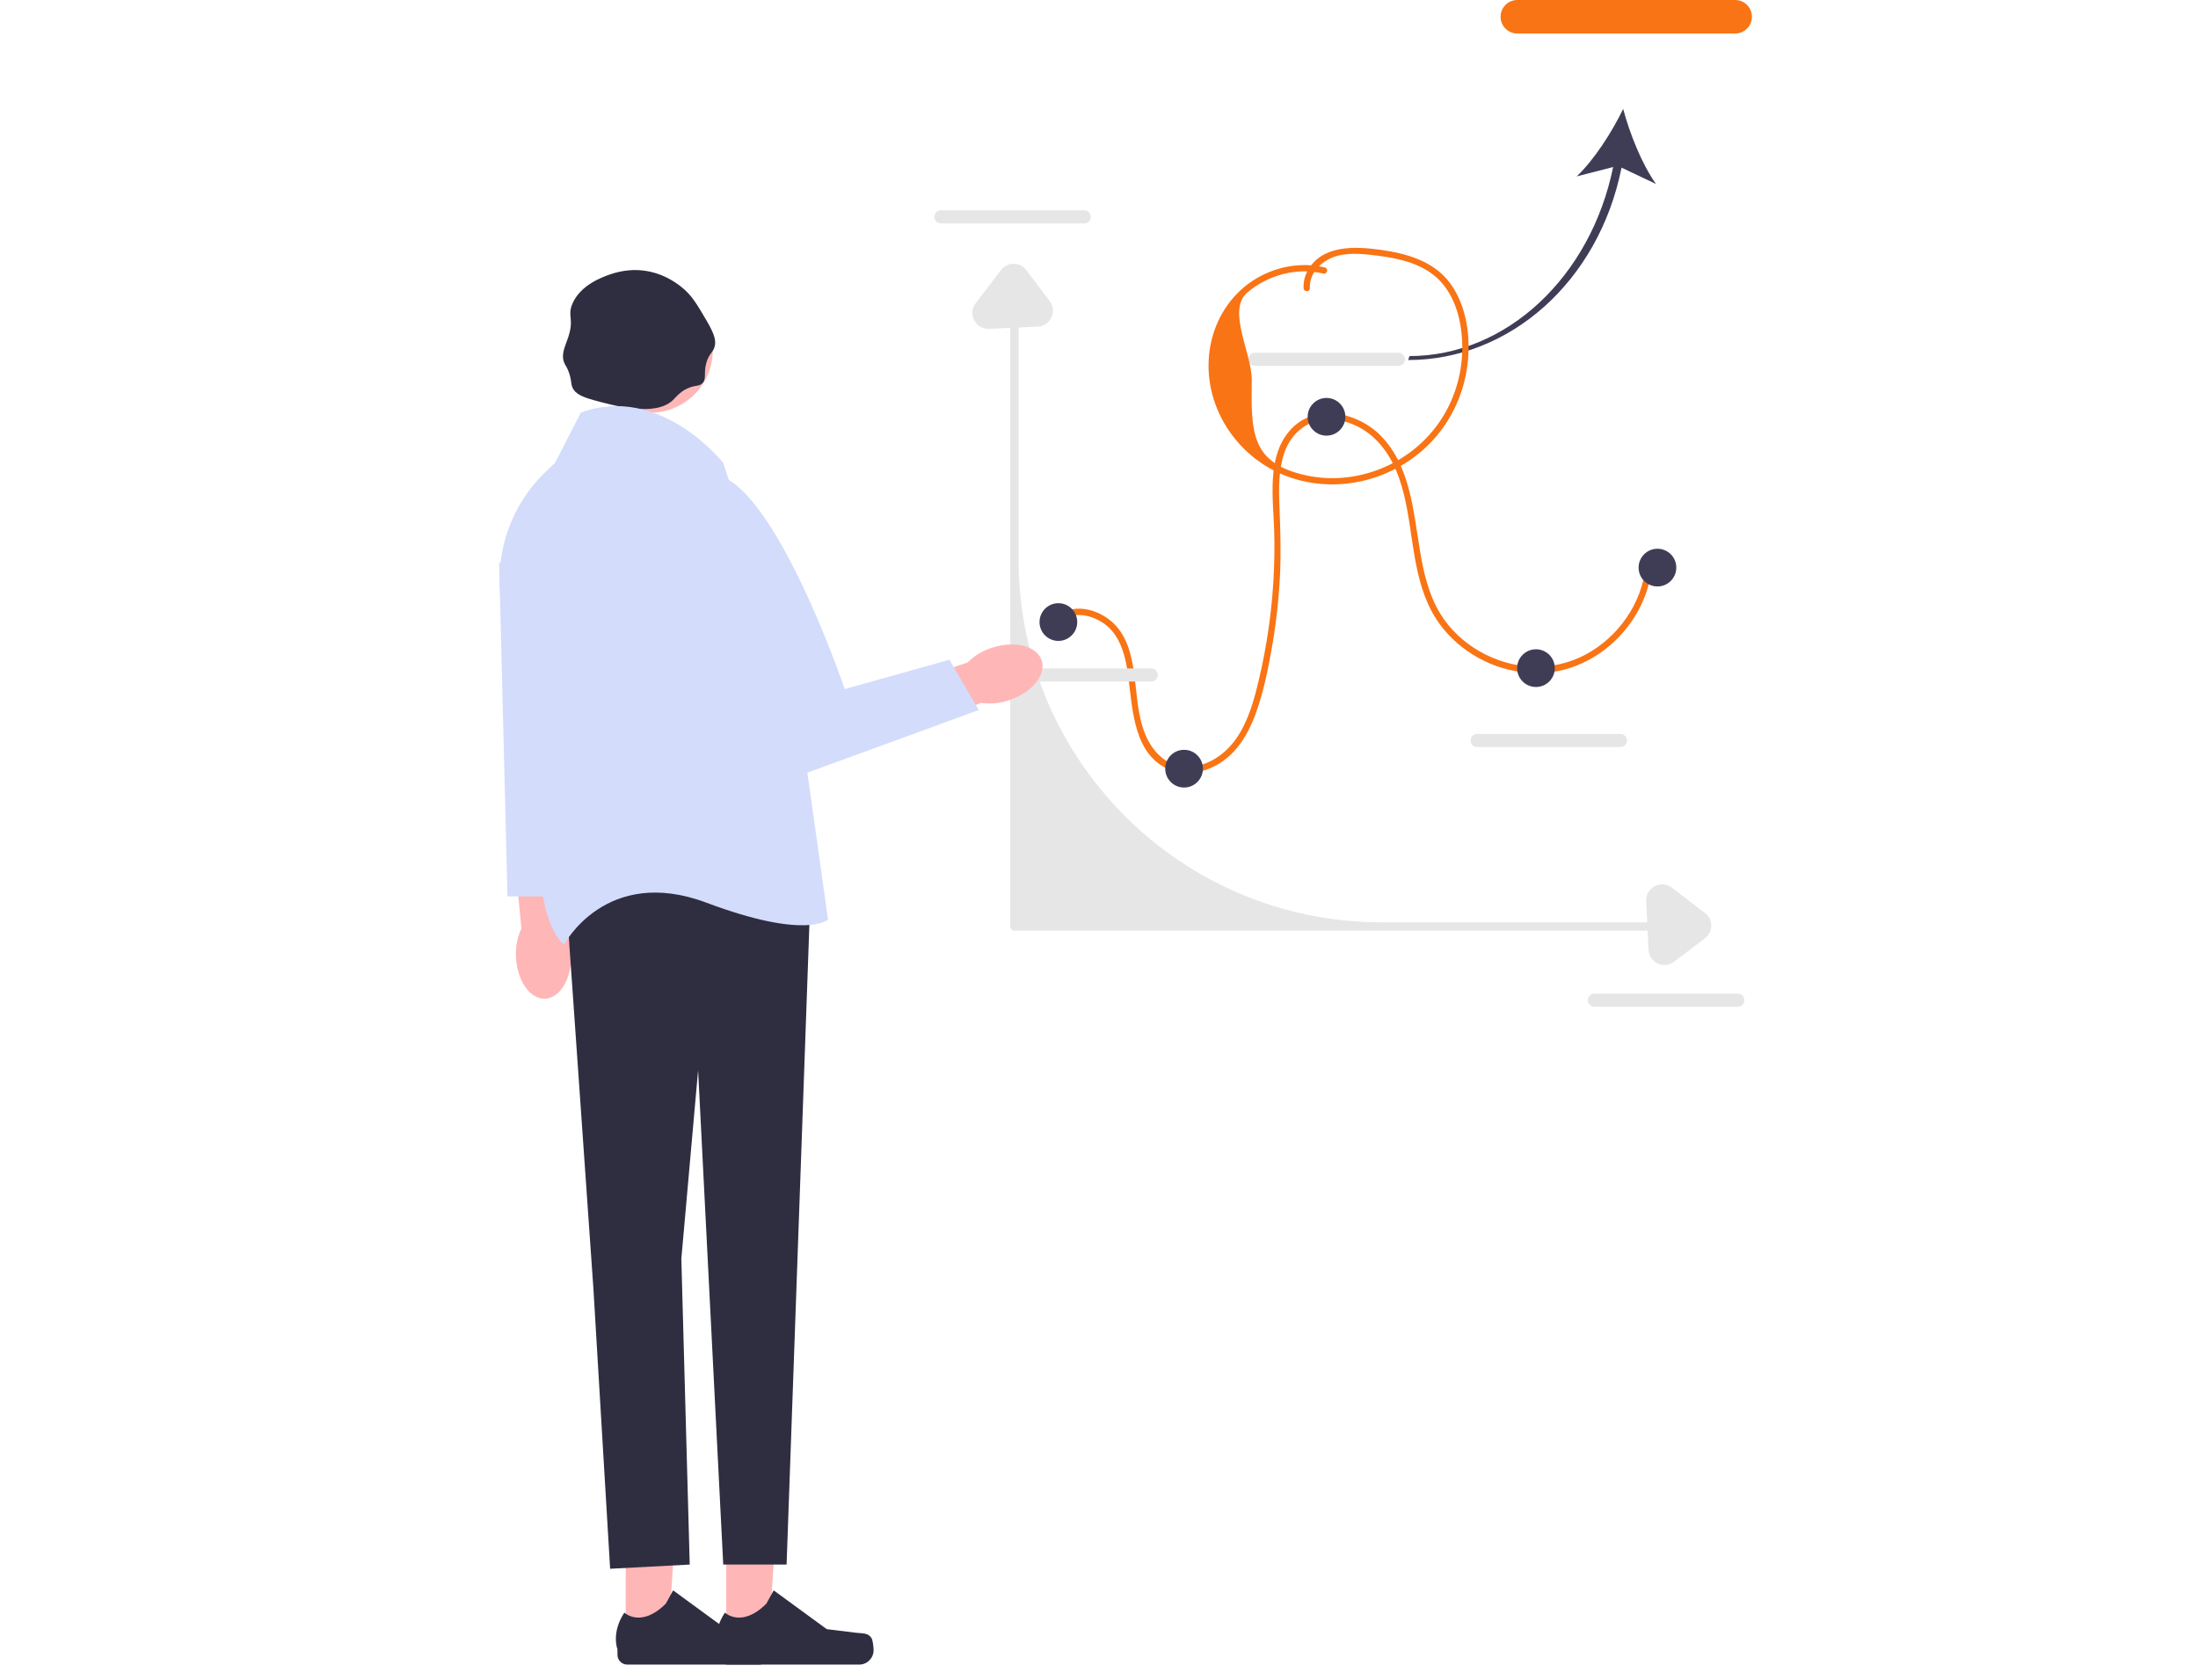 <?xml version="1.0" encoding="UTF-8"?>
<svg xmlns="http://www.w3.org/2000/svg" width="654" height="500" viewBox="0 0 654 500" fill="none">
  <path d="M315.066 185.555C318.644 181.614 324.551 182.766 328.482 185.547C333.541 189.127 334.988 195.663 335.734 201.458C336.997 211.266 337.371 225.132 348.494 229.233C353.633 231.128 359.516 229.563 363.857 226.487C368.598 223.126 371.555 217.957 373.536 212.6C375.935 206.114 377.323 199.176 378.5 192.379C379.703 185.428 380.492 178.402 380.846 171.356C381.192 164.463 380.967 157.615 380.693 150.727C380.479 145.348 380.397 139.701 382.214 134.558C384.049 129.364 388.315 125.413 393.924 124.892C399.369 124.386 404.977 126.682 408.916 130.388C418.368 139.279 418.813 153.794 420.925 165.715C422.035 171.979 423.658 178.317 427.059 183.766C429.856 188.248 433.744 192.006 438.222 194.793C447.253 200.416 458.762 202.056 468.784 198.194C478.568 194.422 486.444 186.178 489.853 176.269C490.694 173.822 491.214 171.294 491.478 168.722C491.6 167.526 489.73 167.534 489.608 168.722C488.487 179.653 481.471 189.553 471.856 194.737C461.962 200.072 449.98 199.395 440.314 193.864C435.562 191.146 431.428 187.31 428.556 182.634C425.072 176.962 423.58 170.351 422.495 163.86C420.535 152.137 419.646 138.677 410.86 129.676C404.046 122.695 391.507 119.893 384.184 127.669C376.643 135.676 378.903 148.573 379.144 158.512C379.497 173.069 377.996 187.659 374.669 201.834C373.221 208.005 371.556 214.368 367.921 219.659C364.6 224.494 359.171 228.242 353.127 228.182C347.098 228.123 342.863 223.692 340.723 218.41C338.465 212.838 338.317 206.819 337.536 200.937C336.818 195.537 335.512 189.561 331.462 185.609C328.313 182.536 323.641 180.558 319.209 181.265C317.08 181.604 315.191 182.639 313.744 184.233C312.937 185.122 314.256 186.448 315.066 185.555Z" fill="#F97414"></path>
  <path d="M416.091 108.863H373.435C372.359 108.863 371.484 107.988 371.484 106.913C371.484 105.838 372.359 104.963 373.435 104.963H416.091C417.166 104.963 418.041 105.838 418.041 106.913C418.041 107.988 417.166 108.863 416.091 108.863Z" fill="#E6E6E6"></path>
  <path d="M482.153 222.295H439.497C438.422 222.295 437.547 221.42 437.547 220.344C437.547 219.269 438.422 218.394 439.497 218.394H482.153C483.229 218.394 484.103 219.269 484.103 220.344C484.103 221.42 483.229 222.295 482.153 222.295Z" fill="#E6E6E6"></path>
  <path d="M517.059 299.578H474.404C473.328 299.578 472.453 298.703 472.453 297.627C472.453 296.552 473.328 295.677 474.404 295.677H517.059C518.135 295.677 519.009 296.552 519.009 297.627C519.009 298.703 518.135 299.578 517.059 299.578Z" fill="#E6E6E6"></path>
  <path d="M322.606 66.483H279.95C278.875 66.483 278 65.608 278 64.532C278 63.457 278.875 62.582 279.95 62.582H322.606C323.682 62.582 324.556 63.457 324.556 64.532C324.556 65.608 323.682 66.483 322.606 66.483Z" fill="#E6E6E6"></path>
  <path d="M495.172 276.947H301.84C301.152 276.947 300.594 276.389 300.594 275.7V91.218C300.594 90.529 301.152 89.972 301.84 89.972C302.529 89.972 303.087 90.529 303.087 91.218V166.492C303.087 226.118 351.423 274.454 411.048 274.454H495.172C495.861 274.454 496.419 275.011 496.419 275.7C496.419 276.389 495.861 276.947 495.172 276.947Z" fill="#E6E6E6"></path>
  <path d="M342.552 202.804H299.896C298.82 202.804 297.945 201.929 297.945 200.854C297.945 199.778 298.82 198.904 299.896 198.904H342.552C343.627 198.904 344.502 199.778 344.502 200.854C344.502 201.929 343.627 202.804 342.552 202.804Z" fill="#E6E6E6"></path>
  <path d="M300.262 208.354C307.027 206.12 311.358 200.819 309.935 196.514C308.513 192.209 301.877 190.531 295.109 192.767C292.394 193.623 289.923 195.116 287.903 197.123L259.359 206.951L264.257 220.248L291.876 209.147C294.695 209.556 297.57 209.285 300.262 208.354Z" fill="#FFB6B6"></path>
  <path d="M153.529 284.562C153.76 291.682 157.621 297.335 162.153 297.187C166.684 297.039 170.169 291.148 169.937 284.025C169.884 281.178 169.149 278.386 167.795 275.881L166.435 245.723L152.297 246.663L155.138 276.294C153.949 278.881 153.397 281.717 153.529 284.562Z" fill="#FFB6B6"></path>
  <path d="M186.174 487.769L198.795 487.768L202.028 438.767L186.172 439.091L186.174 487.769Z" fill="#FFB6B6"></path>
  <path d="M229.408 487.483C229.801 488.144 230.008 490.28 230.008 491.05C230.008 493.416 228.09 495.333 225.725 495.333H186.642C185.028 495.333 183.719 494.025 183.719 492.411V490.784C183.719 490.784 181.786 485.894 185.767 479.866C185.767 479.866 190.714 484.586 198.106 477.193L200.286 473.244L216.066 484.785L224.813 485.861C226.727 486.097 228.423 485.825 229.408 487.483Z" fill="#2F2E41"></path>
  <path d="M216.096 487.769L228.716 487.768L231.95 438.767L216.094 439.091L216.096 487.769Z" fill="#FFB6B6"></path>
  <path d="M259.329 487.483C259.722 488.144 259.93 490.28 259.93 491.05C259.93 493.416 258.012 495.333 255.646 495.333H216.563C214.95 495.333 213.641 494.025 213.641 492.411V490.784C213.641 490.784 211.708 485.894 215.688 479.866C215.688 479.866 220.636 484.586 228.028 477.193L230.208 473.244L245.988 484.785L254.735 485.861C256.648 486.097 258.345 485.825 259.329 487.483Z" fill="#2F2E41"></path>
  <path d="M193.51 122.799C203.762 122.799 212.074 114.487 212.074 104.234C212.074 93.981 203.762 85.67 193.51 85.67C183.257 85.67 174.945 93.981 174.945 104.234C174.945 114.487 183.257 122.799 193.51 122.799Z" fill="#FFB6B6"></path>
  <path d="M167.828 258.648L176.554 383.298L181.54 466.814L205.223 465.567L202.73 374.573L207.716 318.48L215.195 465.567H234.045L241.371 259.895L200.86 254.286L167.828 258.648Z" fill="#2F2E41"></path>
  <path d="M200.241 119.041C194.961 124.123 182.758 120.753 176.557 119.041C173.144 118.098 171.084 117.126 170.325 115.301C169.797 114.032 170.097 112.829 169.078 110.315C168.481 108.843 168.167 108.733 167.832 107.822C166.897 105.284 168.195 103.023 169.078 100.343C170.92 94.752 168.721 94.124 170.325 90.371C172.736 84.728 179.295 82.433 181.543 81.646C185.741 80.176 189.242 80.332 190.269 80.399C196.844 80.832 201.241 84.206 202.734 85.385C205.76 87.775 207.244 90.302 210.212 95.357C212.796 99.756 212.984 101.444 212.705 102.836C212.281 104.957 211.058 104.965 210.212 107.822C209.253 111.065 210.344 112.695 208.966 114.055C208.034 114.974 207.168 114.591 205.226 115.301C202.554 116.278 201.235 118.084 200.241 119.041Z" fill="#2F2E41"></path>
  <path d="M215.196 137.738C215.196 137.738 196.499 114.055 172.816 122.78L165.145 137.738L162.582 140.164C151.832 150.34 146.831 165.186 149.232 179.792L160.351 247.43C160.351 247.43 159.104 273.606 167.83 281.085C167.83 281.085 180.294 257.402 210.21 268.62C240.126 279.839 246.359 273.606 246.359 273.606L236.387 202.556L215.196 137.738Z" fill="#D3DCFB"></path>
  <path d="M208.959 141.478L202.727 155.189L226.41 234.965L291.228 211.281L282.502 196.323L251.34 205.049C251.34 205.049 227.657 135.245 208.959 141.478Z" fill="#D3DCFB"></path>
  <path d="M164.712 266.751H151.001L148.508 167.031L164.712 200.686V266.751Z" fill="#D3DCFB"></path>
  <path d="M314.914 190.714C318.012 190.714 320.523 188.203 320.523 185.105C320.523 182.007 318.012 179.496 314.914 179.496C311.816 179.496 309.305 182.007 309.305 185.105C309.305 188.203 311.816 190.714 314.914 190.714Z" fill="#3F3D56"></path>
  <path d="M352.312 234.342C355.41 234.342 357.922 231.83 357.922 228.732C357.922 225.635 355.41 223.123 352.312 223.123C349.214 223.123 346.703 225.635 346.703 228.732C346.703 231.83 349.214 234.342 352.312 234.342Z" fill="#3F3D56"></path>
  <path d="M394.695 129.636C397.793 129.636 400.304 127.124 400.304 124.027C400.304 120.929 397.793 118.417 394.695 118.417C391.597 118.417 389.086 120.929 389.086 124.027C389.086 127.124 391.597 129.636 394.695 129.636Z" fill="#3F3D56"></path>
  <path d="M457.015 204.426C460.113 204.426 462.625 201.914 462.625 198.817C462.625 195.719 460.113 193.207 457.015 193.207C453.918 193.207 451.406 195.719 451.406 198.817C451.406 201.914 453.918 204.426 457.015 204.426Z" fill="#3F3D56"></path>
  <path d="M493.164 174.51C496.262 174.51 498.773 171.998 498.773 168.9C498.773 165.803 496.262 163.291 493.164 163.291C490.066 163.291 487.555 165.803 487.555 168.9C487.555 171.998 490.066 174.51 493.164 174.51Z" fill="#3F3D56"></path>
  <path d="M482.479 49.89L492.737 54.749C488.53 48.877 484.904 39.706 482.963 32.409C479.677 39.207 474.379 47.524 469.135 52.492L479.977 49.703C473.296 82.446 448.167 105.952 419.392 105.952L418.984 107.135C449.041 107.135 475.657 83.955 482.479 49.89Z" fill="#3F3D56"></path>
  <path d="M451.47 0H516.288C519.037 0 521.274 2.237 521.274 4.986C521.274 7.735 519.037 9.972 516.288 9.972H451.47C448.721 9.972 446.484 7.735 446.484 4.986C446.484 2.237 448.721 0 451.47 0Z" fill="#F97414"></path>
  <path d="M495.255 287.149C494.571 287.149 493.881 286.996 493.225 286.688C491.605 285.928 490.588 284.406 490.505 282.619L489.833 268.127C489.747 266.266 490.718 264.574 492.369 263.71C494.019 262.845 495.964 263.013 497.444 264.143L507.314 271.691C508.5 272.598 509.179 273.976 509.174 275.469C509.169 276.964 508.483 278.335 507.291 279.236L498.093 286.181C497.244 286.821 496.256 287.149 495.255 287.149Z" fill="#E6E6E6"></path>
  <path d="M313.299 92.427C313.299 93.11 313.147 93.8 312.839 94.457C312.078 96.076 310.557 97.093 308.77 97.176L294.278 97.848C292.417 97.934 290.725 96.963 289.861 95.312C288.996 93.662 289.164 91.717 290.294 90.238L297.842 80.368C298.749 79.181 300.127 78.503 301.619 78.508C303.114 78.512 304.486 79.199 305.387 80.391L312.332 89.589C312.972 90.438 313.299 91.426 313.299 92.427Z" fill="#E6E6E6"></path>
  <path d="M394.222 79.592C386.843 77.825 378.958 79.424 372.65 83.592C366.035 87.961 361.656 94.958 360.173 102.71C357.115 118.703 366.459 134.68 381.226 141.045C396.751 147.736 415.219 143.246 426.492 130.827C432.08 124.672 435.573 116.884 436.624 108.649C437.66 100.537 436.478 91.177 431.566 84.406C426.693 77.689 418.58 75.436 410.743 74.335C403.14 73.267 393.053 72.803 388.942 80.851C388.158 82.385 387.79 84.039 387.877 85.76C387.937 86.957 389.807 86.964 389.746 85.76C389.556 81.997 392.065 78.853 395.28 77.162C399.007 75.202 403.502 75.368 407.566 75.805C414.903 76.593 423.233 78 428.525 83.635C433.795 89.249 435.375 97.803 435.048 105.254C434.707 113.032 432.027 120.687 427.331 126.907C418.065 139.182 401.853 145.021 386.939 141.056C372.407 137.193 372.217 128.568 372.457 113.296C372.585 105.148 364.888 92.323 371.172 87.014C377.324 81.815 385.851 79.509 393.725 81.395C394.895 81.675 395.394 79.873 394.222 79.592Z" fill="#F97414"></path>
</svg>
